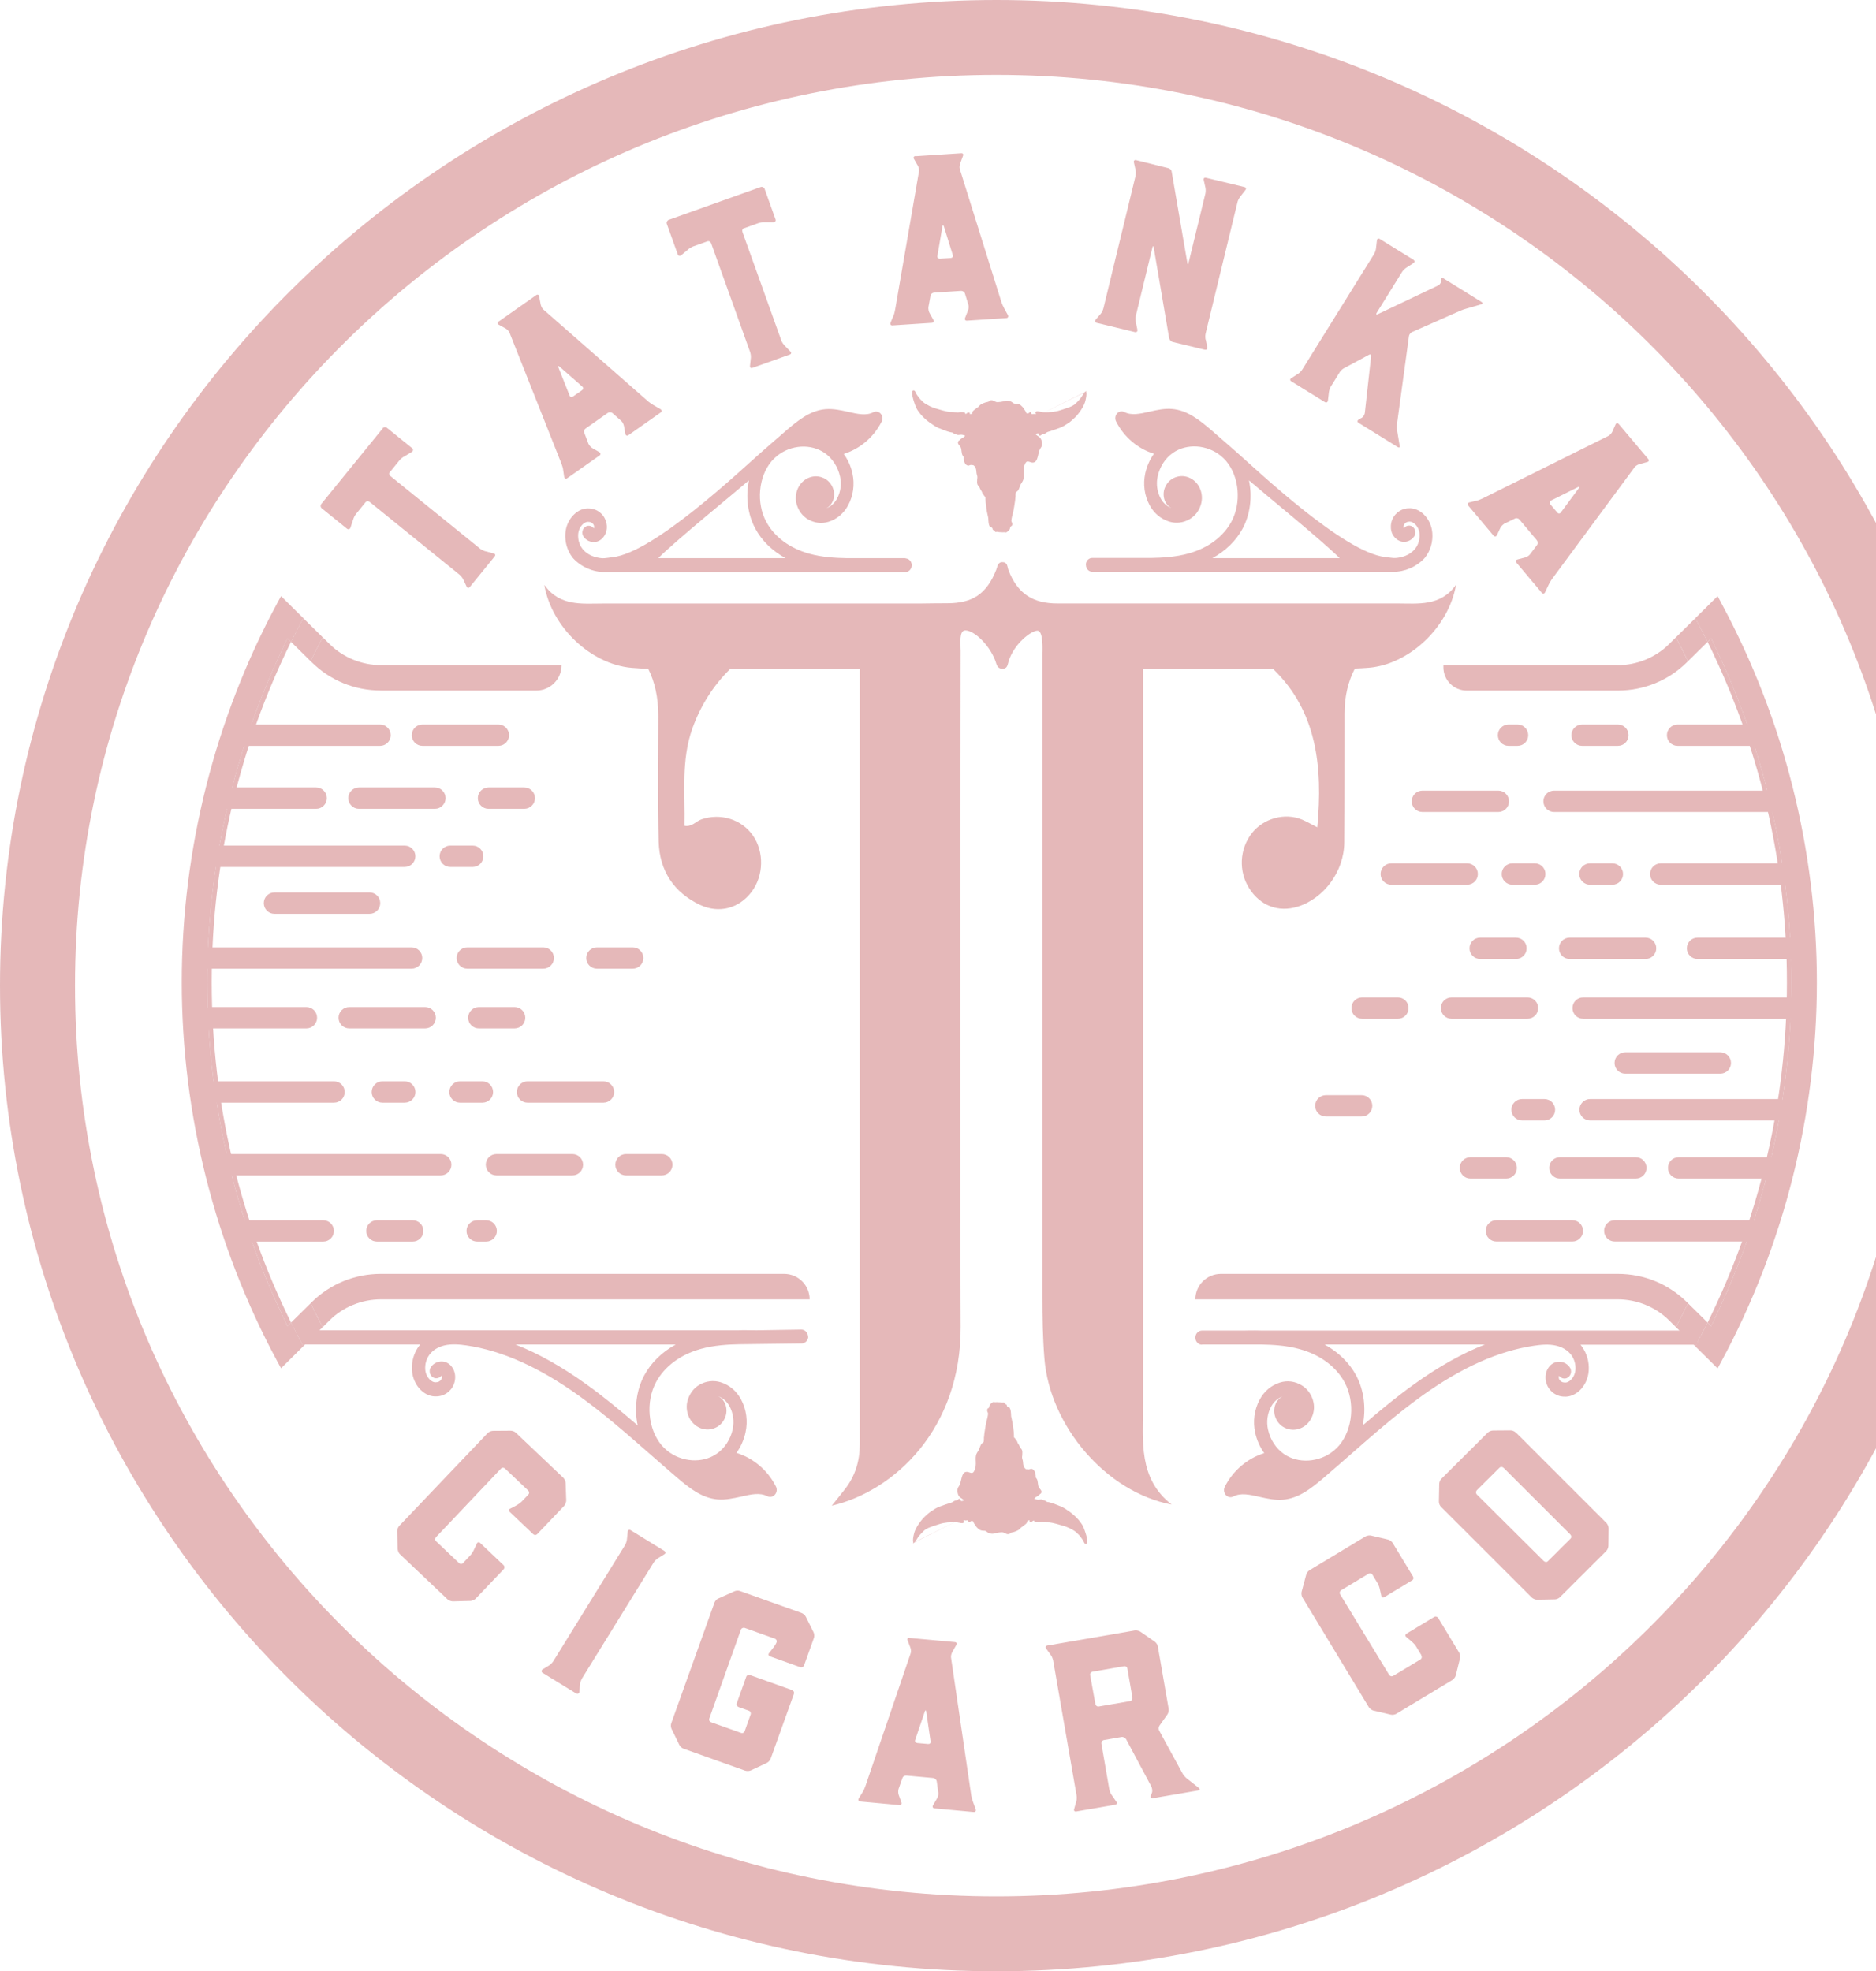 <svg width="530" height="557" viewBox="0 0 530 557" fill="none" xmlns="http://www.w3.org/2000/svg">
<g style="mix-blend-mode:hard-light" clip-path="url(#clip0_4_110)">
<g opacity="0.32">
<path d="M339.507 379.905H356.375C359.445 379.961 363.452 380.148 367.271 381.232C373.037 382.839 377.511 386.185 379.889 390.633C382.866 396.183 382.192 403.808 378.335 408.406C377.867 408.948 377.343 409.471 376.725 409.975C372.644 413.265 366.747 413.639 362.74 410.835C360.475 409.265 358.865 406.798 358.229 403.92C357.742 401.715 358.06 399.416 359.108 397.454C359.839 396.09 360.962 395.081 362.328 394.576C361.411 395.024 360.681 395.828 360.307 396.875C359.876 398.015 359.876 399.286 360.307 400.444C360.793 401.771 361.729 402.836 362.928 403.416C364.332 404.107 365.923 404.182 367.364 403.603C368.806 403.042 369.967 401.902 370.622 400.407C371.296 398.93 371.408 397.248 370.94 395.679C370.397 393.828 369.237 392.296 367.664 391.38C365.792 390.278 363.639 389.997 361.598 390.651C359.165 391.399 357.143 393.118 355.87 395.492C354.353 398.332 353.904 401.659 354.615 404.855C355.065 406.911 355.945 408.873 357.161 410.592C352.406 412.069 348.325 415.526 346.022 420.105C345.667 420.815 345.742 421.693 346.228 422.329C346.79 423.039 347.707 423.245 348.475 422.833C350.572 421.749 353.024 422.31 355.87 422.964C358.004 423.45 360.213 423.936 362.497 423.749C366.84 423.375 370.322 420.665 373.823 417.694C375.283 416.442 376.744 415.171 378.204 413.9L381.349 411.153C387.902 405.415 394.66 399.472 401.755 394.389C412.95 386.372 423.303 381.737 433.375 380.242C435.322 379.961 437.587 379.718 439.722 380.242C441.444 380.653 442.923 381.569 443.859 382.802C444.758 383.979 445.188 385.475 445.095 386.988C445.02 388.11 444.552 389.138 443.803 389.885C443.279 390.408 442.642 390.745 441.912 390.633C441.463 390.633 441.032 390.408 440.695 390.035C440.489 389.792 440.377 389.493 440.377 389.175C440.377 389.025 440.433 388.876 440.47 388.726C440.789 389.175 441.257 389.455 441.8 389.511C442.324 389.586 442.829 389.38 443.222 389.007C443.953 388.315 444.065 387.138 443.466 386.316C443.335 386.129 443.204 385.979 443.035 385.811C442.286 385.082 441.332 384.746 440.377 384.764C439.385 384.802 438.467 385.25 437.793 386.017C437.044 386.876 436.633 387.998 436.633 389.175C436.633 390.521 437.101 391.791 437.962 392.782C438.973 393.922 440.321 394.576 441.762 394.632C443.447 394.782 445.076 394.053 446.349 392.838C447.809 391.399 448.689 389.437 448.839 387.287C449.007 384.746 448.277 382.26 446.779 380.298C446.686 380.186 446.611 380.073 446.517 379.961H479.504L479.598 379.008C479.654 378.391 479.317 378.111 478.924 377.962C479.298 377.812 479.654 377.513 479.598 376.915L479.466 375.962H356.637C355.982 375.943 355.308 375.925 354.653 375.925C353.567 375.925 352.481 375.925 351.414 375.962H339.582C338.553 375.962 337.71 376.859 337.71 377.962C337.71 379.064 338.553 379.961 339.582 379.961L339.507 379.905ZM419.503 379.905C413.063 382.428 406.51 386.11 399.621 391.044C394.772 394.52 390.148 398.295 384.981 402.762C385.992 397.959 385.355 392.801 383.128 388.633C381.218 385.063 378.129 382.073 374.235 379.905H419.503Z" fill="#AC1F24"/>
<path d="M228.267 377.681C228.267 376.579 227.424 375.682 226.394 375.682L213.814 375.887C212.747 375.887 211.661 375.85 210.575 375.85C209.92 375.85 209.265 375.85 208.591 375.887H208.197H85.761L85.63 376.84C85.574 377.438 85.93 377.737 86.304 377.887C85.93 378.036 85.574 378.317 85.63 378.933L85.724 379.887H118.711C118.617 379.999 118.523 380.111 118.448 380.223C116.951 382.185 116.221 384.671 116.389 387.213C116.539 389.343 117.419 391.324 118.879 392.763C120.133 393.997 121.781 394.707 123.466 394.557C124.907 394.501 126.255 393.847 127.266 392.707C128.127 391.735 128.595 390.446 128.595 389.1C128.595 387.923 128.183 386.801 127.435 385.942C126.761 385.176 125.843 384.727 124.851 384.69C123.896 384.671 122.942 385.007 122.193 385.736C122.024 385.904 121.893 386.054 121.762 386.241C121.182 387.063 121.275 388.24 122.005 388.932C122.38 389.306 122.885 389.493 123.428 389.437C123.952 389.381 124.439 389.1 124.758 388.652C124.814 388.801 124.851 388.951 124.851 389.1C124.851 389.418 124.739 389.736 124.533 389.96C124.215 390.334 123.784 390.539 123.316 390.558C122.586 390.67 121.949 390.334 121.425 389.81C120.658 389.063 120.208 388.035 120.133 386.914C120.04 385.381 120.47 383.905 121.369 382.727C122.305 381.494 123.765 380.597 125.506 380.167C127.622 379.662 129.906 379.887 131.853 380.167C141.925 381.662 152.259 386.297 163.473 394.314C170.568 399.398 177.326 405.341 183.879 411.078L187.024 413.825C188.484 415.096 189.926 416.367 191.405 417.619C194.906 420.609 198.388 423.301 202.731 423.674C205.015 423.861 207.224 423.357 209.358 422.889C212.204 422.235 214.638 421.675 216.753 422.759C217.521 423.151 218.438 422.946 219 422.254C219.486 421.619 219.58 420.74 219.206 420.03C216.922 415.451 212.822 411.994 208.066 410.518C209.283 408.798 210.163 406.854 210.613 404.78C211.324 401.584 210.875 398.258 209.358 395.417C208.085 393.044 206.045 391.324 203.63 390.577C201.589 389.941 199.436 390.203 197.564 391.305C195.991 392.221 194.849 393.754 194.288 395.604C193.82 397.174 193.951 398.856 194.606 400.332C195.28 401.827 196.441 402.949 197.863 403.528C199.305 404.107 200.878 404.051 202.3 403.341C203.498 402.762 204.435 401.696 204.921 400.369C205.352 399.211 205.352 397.959 204.921 396.8C204.528 395.772 203.817 394.95 202.899 394.501C204.247 395.006 205.389 396.015 206.119 397.379C207.168 399.342 207.467 401.622 206.999 403.846C206.363 406.724 204.753 409.191 202.488 410.76C198.463 413.564 192.584 413.19 188.503 409.901C187.866 409.377 187.342 408.854 186.893 408.331C183.036 403.752 182.362 396.108 185.339 390.558C187.717 386.11 192.191 382.765 197.957 381.157C201.776 380.092 205.782 379.887 208.853 379.831L226.469 379.606C227.499 379.606 228.341 378.709 228.341 377.607L228.267 377.681ZM190.899 379.905C186.986 382.054 183.916 385.063 182.007 388.633C179.779 392.801 179.142 397.94 180.153 402.762C174.986 398.314 170.381 394.52 165.513 391.044C158.624 386.11 152.072 382.428 145.632 379.905H190.899Z" fill="#AC1F24"/>
<path d="M273.16 416.049C273.16 416.049 273.16 416.049 273.178 416.049H273.16ZM302.196 427.786L302.14 427.748H302.196V427.786ZM283.25 432.869H283.288C283.325 432.907 283.063 432.869 283.25 432.869ZM275.781 431.206V431.243C275.781 431.243 275.781 431.225 275.781 431.206ZM275.294 430.421C275.294 430.421 275.294 430.44 275.294 430.458C275.294 430.458 275.294 430.44 275.294 430.421ZM273.478 428.234L257.846 436.009H257.958C258.295 436.102 258.52 435.616 258.726 435.373C258.801 435.28 258.857 435.205 258.913 435.093C259.512 434.084 259.812 433.766 260.56 433C261.328 432.215 261.403 432.178 262.245 431.748C262.62 431.561 262.826 431.524 263.256 431.355C264.005 431.056 264.66 430.907 265.409 430.645C266.813 430.178 268.498 430.066 269.958 430.103C270.614 430.141 271.4 430.402 271.905 430.384C272.336 430.328 272.43 429.898 272.167 429.58L272.448 429.524C272.71 429.729 273.141 429.543 273.384 429.561C273.553 429.767 273.572 429.879 273.609 430.178C273.815 430.178 273.983 430.122 274.133 429.935L274.47 429.729L274.863 429.804C274.957 430.085 275.331 430.739 275.537 430.926L275.575 431.019C275.668 431.281 276.249 431.897 276.473 432.066C277.559 432.869 278.14 432.234 278.72 432.776C279.45 433.449 280.667 433.486 280.91 433.262C281.547 433.15 282.932 432.832 283.512 433.037C283.831 433.15 284.243 433.43 284.561 433.486C285.029 433.561 285.459 433.355 285.609 433.075C285.722 433.075 285.815 433.056 285.871 433.019C286.433 432.944 287.743 432.477 288.137 431.991C288.249 431.841 288.249 431.86 288.38 431.729C288.548 431.561 288.417 431.617 288.642 431.505C288.811 431.411 289.091 431.187 289.316 431C289.466 430.888 289.578 430.795 289.634 430.757C289.99 430.514 290.215 430.197 290.252 429.673L290.945 429.543C290.851 429.655 290.814 429.673 290.851 429.898C292.105 430.384 291.132 429.748 292.162 429.636C292.274 430.178 292.461 430.085 293.023 430.141C293.379 430.178 293.903 430.141 294.24 430.047H294.333C294.67 430.122 294.783 430.047 295.082 430.103C295.307 430.141 295.457 430.159 295.737 430.159C296.711 430.103 297.647 430.384 298.508 430.589C299.332 430.832 300.156 431.075 300.998 431.318C302.496 431.935 301.766 431.598 303.188 432.365C303.469 432.533 303.731 432.701 303.993 432.907C304.031 432.944 304.667 433.598 304.892 433.785C305.379 434.402 306.015 435.224 306.165 435.598C306.315 435.99 306.427 436.289 306.82 436.271C307.962 436.177 306.184 431.748 306.071 431.468C305.791 430.757 304.855 429.58 304.312 429.001C303.638 428.309 302.814 427.599 302.046 427.057C301.41 426.608 300.53 426.029 299.837 425.693C299.594 425.581 299.482 425.581 299.313 425.506C298.321 425.076 297.31 424.684 296.262 424.441C295.943 424.366 295.737 424.441 295.569 424.198C295.513 424.123 294.67 423.824 294.502 423.749C293.828 423.487 293.566 424.067 292.18 423.469C292.33 423.319 292.667 422.964 292.854 422.908C293.042 422.852 293.603 422.441 293.715 422.273C293.884 422.03 294.034 422.123 294.146 421.88C294.464 421.245 293.847 420.796 293.51 420.329C293.116 419.6 293.322 418.441 292.873 417.825C292.311 417.059 292.873 417.787 292.442 416.143C292.424 416.068 292.368 415.9 292.33 415.825C292.293 415.75 292.293 415.769 292.255 415.713C292.143 415.283 291.488 414.984 291.3 415.003C291.169 415.003 290.851 415.19 290.683 415.208C290.421 415.246 290.158 415.115 289.896 415.171C289.803 415.096 289.634 414.965 289.559 414.872C288.848 414.012 289.185 413.265 288.848 412.33C288.736 412.013 288.717 411.601 288.811 411.228V411.172C288.811 410.517 288.96 409.994 288.586 409.452C288.511 409.34 288.193 409.078 287.987 408.536C287.912 408.35 287.949 408.331 287.818 408.237V408.163C287.612 407.901 287.65 407.957 287.5 407.677C287.463 407.583 287.463 407.565 287.425 407.49L287.35 407.247C287.238 407.041 287.013 406.817 286.957 406.705C286.751 406.518 286.957 406.499 286.47 406.163C286.433 405.696 286.47 405.154 286.414 404.705C286.264 403.696 286.246 403.061 286.059 402.051L285.665 400.201C285.628 399.958 285.665 398.893 285.441 398.239C285.197 397.547 285.197 397.772 284.692 397.51C284.205 397.267 284.804 396.893 283.924 396.725L283.7 396.295C283.138 396.258 283.381 396.407 282.801 396.258C282.726 396.258 282.707 396.239 282.67 396.239C282.52 396.239 282.071 396.183 281.846 396.202C281.603 396.127 281.303 396.239 280.966 396.183C280.405 396.071 280.573 396.221 280.199 396.426C279.413 396.875 279.544 397.585 279.394 397.772C279.132 397.959 278.87 397.996 278.888 398.501C278.945 399.528 279.525 398.501 278.701 401.64C278.514 402.313 278.42 403.005 278.308 403.715C278.214 404.275 278.027 405.397 278.027 405.957C278.008 406.013 278.008 405.901 277.971 406.088V406.63C277.934 407.583 277.896 407.471 277.578 407.695C277.297 407.901 277.129 408.163 276.96 408.574C276.698 409.172 276.642 409.62 276.267 410.125C276.155 410.256 276.061 410.461 275.968 410.611C275.163 412.05 276.249 413.788 275.163 415.75C274.639 416.703 273.852 415.806 273.01 415.881C271.475 416.012 271.699 418.778 270.969 419.843C270.745 420.161 270.576 420.385 270.501 420.89C270.426 421.413 270.52 421.768 270.651 422.217C271.026 423.263 271.718 423.263 272.336 423.917C272.074 424.085 271.793 424.16 271.494 424.123C271.4 423.917 271.4 423.712 271.213 423.525C270.838 423.413 270.707 423.712 270.483 423.861C270.333 423.936 270.295 423.936 270.146 423.955C269.228 424.085 269.621 424.291 268.723 424.59C267.581 424.964 266.57 425.263 265.428 425.711C264.511 426.066 263.799 426.534 262.975 427.094C262.32 427.543 261.796 428.047 261.216 428.589C260.111 429.617 258.539 431.879 258.22 433.392C258.014 434.29 257.827 435.056 258.014 435.99" fill="#AC1F24"/>
<path d="M291.712 130.56C291.712 130.56 291.712 130.56 291.694 130.56H291.712ZM262.657 118.823L262.713 118.861H262.657V118.823ZM281.603 113.74H281.565C281.528 113.702 281.79 113.74 281.603 113.74ZM289.091 115.403V115.366C289.091 115.366 289.091 115.384 289.091 115.403ZM289.578 116.169C289.578 116.169 289.578 116.151 289.578 116.132C289.578 116.132 289.578 116.151 289.578 116.169ZM291.394 118.375L307.026 110.581H306.914C306.577 110.488 306.352 110.974 306.146 111.217C306.071 111.31 306.015 111.385 305.959 111.497C305.36 112.506 305.06 112.824 304.312 113.59C303.544 114.375 303.469 114.413 302.627 114.842C302.252 115.029 302.046 115.067 301.616 115.235C300.867 115.534 300.212 115.683 299.463 115.945C298.059 116.412 296.374 116.524 294.914 116.487C294.258 116.45 293.472 116.188 292.967 116.207C292.536 116.263 292.442 116.693 292.705 117.01L292.424 117.066C292.162 116.861 291.731 117.048 291.488 117.029C291.319 116.823 291.3 116.711 291.263 116.412C291.057 116.412 290.889 116.468 290.739 116.655L290.402 116.861L290.009 116.786C289.915 116.506 289.541 115.852 289.335 115.665L289.297 115.571C289.204 115.31 288.623 114.693 288.399 114.525C287.313 113.721 286.733 114.357 286.152 113.815C285.422 113.142 284.205 113.104 283.962 113.329C283.325 113.441 281.94 113.759 281.36 113.553C281.041 113.441 280.629 113.16 280.311 113.104C279.843 113.03 279.413 113.235 279.263 113.516C279.15 113.516 279.057 113.534 279.001 113.572C278.439 113.646 277.129 114.114 276.735 114.6C276.623 114.749 276.623 114.73 276.492 114.861C276.324 115.029 276.455 114.973 276.23 115.085C276.061 115.179 275.781 115.403 275.556 115.59C275.406 115.702 275.294 115.796 275.238 115.833C274.882 116.076 274.657 116.394 274.62 116.917L273.927 117.048C274.021 116.936 274.058 116.917 274.021 116.693C272.767 116.207 273.74 116.842 272.71 116.954C272.598 116.412 272.411 116.506 271.849 116.45C271.494 116.412 270.969 116.45 270.632 116.543H270.539C270.202 116.468 270.089 116.543 269.79 116.487C269.565 116.45 269.415 116.431 269.135 116.431C268.161 116.487 267.225 116.207 266.364 116.001C265.54 115.758 264.716 115.515 263.874 115.272C262.376 114.656 263.106 114.992 261.684 114.226C261.403 114.058 261.141 113.889 260.879 113.684C260.841 113.646 260.205 112.992 259.98 112.805C259.493 112.189 258.857 111.366 258.707 110.993C258.557 110.6 258.445 110.301 258.052 110.32C256.91 110.413 258.688 114.842 258.801 115.123C259.081 115.833 260.017 117.01 260.56 117.59C261.234 118.281 262.058 118.991 262.826 119.533C263.462 119.982 264.342 120.561 265.035 120.898C265.278 121.01 265.39 121.01 265.559 121.085C266.551 121.514 267.562 121.907 268.61 122.15C268.929 122.225 269.135 122.15 269.303 122.393C269.359 122.467 270.202 122.767 270.37 122.841C271.044 123.103 271.306 122.524 272.692 123.122C272.542 123.271 272.205 123.626 272.018 123.682C271.831 123.738 271.269 124.149 271.157 124.318C270.988 124.561 270.838 124.467 270.726 124.71C270.408 125.346 271.025 125.794 271.362 126.261C271.756 126.99 271.55 128.149 271.999 128.766C272.561 129.532 271.999 128.803 272.43 130.448C272.448 130.522 272.504 130.691 272.542 130.765C272.579 130.84 272.579 130.821 272.617 130.877C272.729 131.307 273.384 131.606 273.572 131.588C273.703 131.588 274.021 131.401 274.189 131.382C274.451 131.345 274.714 131.475 274.976 131.419C275.069 131.494 275.238 131.625 275.313 131.718C276.024 132.578 275.687 133.326 276.024 134.26C276.136 134.578 276.155 134.989 276.061 135.363V135.419C276.061 136.073 275.912 136.596 276.286 137.138C276.361 137.25 276.679 137.512 276.885 138.054C276.96 138.241 276.923 138.26 277.054 138.353V138.428C277.26 138.689 277.222 138.633 277.372 138.914C277.409 139.007 277.409 139.026 277.447 139.101L277.522 139.343C277.634 139.549 277.859 139.773 277.915 139.885C278.121 140.072 277.915 140.091 278.402 140.427C278.439 140.895 278.402 141.437 278.458 141.885C278.608 142.894 278.626 143.53 278.813 144.539L279.207 146.389C279.244 146.632 279.207 147.697 279.431 148.351C279.675 149.043 279.675 148.819 280.18 149.08C280.667 149.323 280.068 149.697 280.948 149.865L281.172 150.295C281.734 150.332 281.491 150.183 282.071 150.332C282.146 150.332 282.165 150.351 282.202 150.351C282.352 150.351 282.801 150.407 283.026 150.389C283.269 150.463 283.569 150.351 283.906 150.407C284.467 150.519 284.299 150.37 284.673 150.164C285.459 149.716 285.328 149.006 285.478 148.819C285.74 148.632 286.002 148.594 285.984 148.09C285.927 147.062 285.347 148.09 286.171 144.95C286.358 144.277 286.452 143.586 286.564 142.876C286.658 142.315 286.845 141.194 286.845 140.633C286.864 140.577 286.864 140.689 286.901 140.502V139.96C286.938 139.007 286.976 139.119 287.294 138.895C287.575 138.689 287.743 138.428 287.912 138.017C288.174 137.419 288.23 136.97 288.605 136.465C288.717 136.335 288.811 136.129 288.904 135.979C289.709 134.54 288.623 132.802 289.709 130.84C290.233 129.887 291.02 130.784 291.862 130.709C293.397 130.578 293.173 127.812 293.903 126.747C294.127 126.43 294.296 126.205 294.371 125.701C294.446 125.177 294.352 124.822 294.221 124.374C293.847 123.327 293.154 123.327 292.536 122.673C292.798 122.505 293.079 122.43 293.379 122.467C293.472 122.673 293.472 122.879 293.659 123.066C294.034 123.178 294.165 122.879 294.389 122.729C294.539 122.654 294.577 122.654 294.726 122.636C295.644 122.505 295.251 122.299 296.149 122C297.291 121.627 298.302 121.327 299.444 120.879C300.361 120.524 301.073 120.057 301.897 119.496C302.552 119.047 303.076 118.543 303.656 118.001C304.761 116.973 306.334 114.712 306.652 113.198C306.858 112.301 307.045 111.535 306.858 110.6" fill="#AC1F24"/>
<path d="M306.801 159.639C306.801 160.705 307.606 161.564 308.599 161.564H320.487C321.516 161.583 322.565 161.602 323.594 161.602C324.231 161.602 324.867 161.602 325.504 161.583H325.878H393.518C396.887 161.583 400.108 160.2 402.429 157.752C402.523 157.621 402.597 157.528 402.691 157.415C404.133 155.528 404.825 153.136 404.657 150.687C404.526 148.632 403.664 146.744 402.26 145.361C401.044 144.184 399.471 143.492 397.861 143.623C396.476 143.679 395.184 144.296 394.21 145.399C393.387 146.333 392.937 147.566 392.937 148.856C392.937 150.146 393.33 151.061 394.061 151.884C394.716 152.612 395.596 153.042 396.532 153.098C397.449 153.117 398.366 152.799 399.097 152.089C399.246 151.94 399.377 151.771 399.508 151.603C400.07 150.818 399.976 149.678 399.265 149.006C398.891 148.65 398.423 148.464 397.898 148.52C397.393 148.576 396.925 148.837 396.625 149.267C396.588 149.118 396.532 148.987 396.532 148.837C396.532 148.52 396.644 148.239 396.831 147.996C397.131 147.641 397.561 147.436 397.992 147.417C398.685 147.324 399.302 147.641 399.808 148.146C400.538 148.856 400.987 149.847 401.044 150.93C401.137 152.407 400.725 153.827 399.864 154.967C398.965 156.145 397.543 157.023 395.895 157.415C393.855 157.901 393.256 157.602 391.346 157.397C379.645 156.107 355.551 133.213 349.261 127.682L346.247 125.047C344.843 123.813 343.457 122.598 342.035 121.384C338.665 118.505 335.314 115.908 331.139 115.553C328.949 115.366 326.814 115.852 324.755 116.319C322.022 116.936 319.682 117.478 317.66 116.431C316.93 116.057 316.031 116.244 315.507 116.917C315.039 117.534 314.964 118.375 315.301 119.066C317.51 123.458 321.441 126.803 326.009 128.205C324.83 129.85 324.006 131.737 323.557 133.718C322.883 136.802 323.313 139.998 324.774 142.726C325.991 145.006 327.956 146.651 330.296 147.38C332.262 147.996 334.34 147.735 336.137 146.669C337.635 145.791 338.758 144.315 339.283 142.539C339.732 141.025 339.62 139.399 338.983 137.979C338.347 136.54 337.223 135.456 335.838 134.914C334.453 134.354 332.936 134.41 331.57 135.082C330.409 135.643 329.529 136.671 329.042 137.942C328.63 139.044 328.63 140.278 329.042 141.38C329.417 142.371 330.109 143.156 330.989 143.586C329.697 143.1 328.593 142.128 327.9 140.82C326.889 138.932 326.59 136.727 327.058 134.596C327.676 131.831 329.211 129.457 331.401 127.943C335.276 125.252 340.93 125.607 344.862 128.766C345.479 129.27 345.966 129.756 346.415 130.279C350.122 134.69 350.759 142.035 347.913 147.361C345.629 151.641 341.323 154.855 335.782 156.388C332.112 157.415 328.256 157.602 325.298 157.658H308.561C307.569 157.658 306.764 158.518 306.764 159.583L306.801 159.639ZM342.521 157.714C346.284 155.64 349.242 152.762 351.077 149.323C353.211 145.324 353.829 140.371 352.855 135.736C357.816 140.016 373.392 152.65 378.485 157.714H342.521Z" fill="#AC1F24"/>
<path d="M255.824 157.714H239.087C236.148 157.658 232.291 157.472 228.603 156.444C223.062 154.892 218.756 151.697 216.472 147.417C213.608 142.091 214.263 134.746 217.97 130.335C218.419 129.812 218.925 129.326 219.524 128.822C223.455 125.645 229.109 125.308 232.984 127.999C235.175 129.513 236.71 131.887 237.327 134.653C237.795 136.783 237.496 138.988 236.485 140.876C235.792 142.184 234.688 143.156 233.396 143.642C234.276 143.212 234.969 142.427 235.343 141.437C235.755 140.334 235.755 139.119 235.343 137.998C234.875 136.727 233.976 135.699 232.816 135.138C231.449 134.466 229.933 134.41 228.547 134.97C227.162 135.512 226.057 136.596 225.402 138.035C224.766 139.456 224.653 141.081 225.103 142.595C225.627 144.371 226.75 145.847 228.248 146.726C230.045 147.791 232.123 148.052 234.089 147.436C236.429 146.726 238.376 145.062 239.611 142.782C241.072 140.054 241.502 136.858 240.828 133.774C240.398 131.793 239.555 129.906 238.376 128.261C242.944 126.841 246.875 123.514 249.084 119.122C249.44 118.431 249.365 117.59 248.878 116.973C248.335 116.3 247.456 116.095 246.725 116.487C244.704 117.534 242.345 116.992 239.63 116.375C237.571 115.908 235.437 115.441 233.246 115.609C229.071 115.964 225.72 118.562 222.351 121.44C220.946 122.654 219.542 123.869 218.138 125.103L215.124 127.738C208.834 133.251 184.74 156.163 173.039 157.453C171.13 157.658 170.531 157.976 168.49 157.472C166.824 157.079 165.42 156.201 164.521 155.023C163.66 153.883 163.248 152.463 163.342 150.987C163.417 149.903 163.866 148.931 164.577 148.202C165.083 147.697 165.7 147.38 166.393 147.473C166.842 147.473 167.254 147.697 167.554 148.052C167.76 148.277 167.853 148.576 167.853 148.893C167.853 149.043 167.797 149.192 167.76 149.323C167.46 148.893 166.992 148.613 166.487 148.576C165.981 148.501 165.495 148.707 165.12 149.062C164.427 149.716 164.315 150.856 164.877 151.659C164.989 151.828 165.139 151.996 165.289 152.145C166.019 152.855 166.917 153.173 167.853 153.154C168.808 153.117 169.688 152.687 170.325 151.94C171.055 151.117 171.448 150.033 171.448 148.912C171.448 147.791 170.999 146.389 170.175 145.455C169.201 144.352 167.91 143.735 166.524 143.679C164.914 143.53 163.323 144.221 162.125 145.417C160.721 146.8 159.859 148.688 159.728 150.744C159.56 153.192 160.271 155.584 161.694 157.472C161.769 157.584 161.863 157.677 161.956 157.789C164.278 160.256 167.498 161.639 170.868 161.639H238.507H238.881C239.518 161.639 240.154 161.658 240.791 161.658C241.839 161.658 242.869 161.658 243.899 161.639H255.786C256.779 161.639 257.584 160.761 257.584 159.714C257.584 158.649 256.779 157.789 255.786 157.789L255.824 157.714ZM185.957 157.714C191.03 152.65 206.606 140.016 211.586 135.736C210.612 140.371 211.23 145.324 213.364 149.323C215.199 152.762 218.157 155.64 221.92 157.714H185.957Z" fill="#AC1F24"/>
<path d="M281.491 557C126.274 557 0 432.066 0 278.5C0 124.934 126.274 0 281.491 0C436.707 0 562.981 124.934 562.981 278.5C562.981 432.066 436.707 557 281.491 557ZM281.491 21.156C137.956 21.156 21.192 136.596 21.192 278.5C21.192 420.404 137.956 535.844 281.491 535.844C425.025 535.844 541.789 420.404 541.789 278.5C541.789 136.596 425.025 21.156 281.491 21.156Z" fill="#AC1F24"/>
<path d="M394.641 170.516C365.511 170.516 332.075 170.516 302.589 170.516C301.26 170.516 299.95 170.498 298.733 170.516C291.862 170.535 287.425 167.75 284.898 161.06C284.523 160.051 284.711 158.817 283.101 158.836C281.921 158.836 281.79 160.125 281.453 161.004C278.739 167.862 274.732 170.46 267.618 170.46C265.053 170.46 262.489 170.498 259.924 170.535C231.093 170.535 198.781 170.535 170.531 170.535C164.465 170.535 158.193 171.432 153.775 165.265C155.853 177.282 166.955 187.673 178.375 188.7C179.947 188.831 181.539 188.925 183.13 188.981C185.002 192.662 185.975 197.092 185.975 202.25C185.975 214.098 185.751 225.966 186.088 237.815C186.312 246.112 190.45 252.205 197.732 255.662C203.143 258.223 208.796 256.69 212.335 251.999C215.761 247.458 215.929 240.73 212.728 236.114C209.508 231.46 203.536 229.666 198.163 231.516C196.609 232.058 195.467 233.722 193.389 233.329C193.576 224.078 192.416 214.79 195.598 205.857C197.957 199.26 201.626 193.616 206.213 189.093C220.797 189.093 229.858 189.093 242.906 189.093C242.906 262.091 242.906 335.108 242.906 408.107C242.906 412.797 241.615 417.04 238.769 420.703C237.702 422.086 236.597 423.431 234.987 425.45C252.585 421.338 271.531 403.827 271.4 374.878C271.138 311.224 271.344 247.57 271.4 183.935C271.4 181.954 270.894 178.141 272.692 178.123C275.069 178.085 279.394 181.954 281.21 186.738C281.584 187.747 281.697 188.943 283.157 188.962C284.617 188.981 284.636 187.916 284.935 186.906C286.452 181.879 291.375 178.179 293.098 178.197C294.82 178.216 294.502 183.897 294.502 184.664C294.502 245.234 294.502 305.786 294.502 366.356C294.502 372.187 294.595 378.055 295.063 383.867C296.617 403.042 312.568 421.637 331.008 425.132C321.535 417.713 322.92 407.172 322.92 397.005C322.92 346.022 322.92 295.04 322.92 244.057C322.92 225.742 322.92 207.408 322.92 189.093C335.838 189.093 344.955 189.093 359.745 189.093C371.97 200.923 373.767 216.565 372.157 233.759C370.603 232.974 369.274 232.189 367.87 231.591C362.946 229.535 356.862 231.236 353.586 235.534C350.178 240.001 349.898 246.206 352.893 250.953C356.019 255.924 361.13 257.868 366.597 256.186C374.01 253.906 379.72 246.224 379.776 238.095C379.87 225.91 379.833 213.743 379.851 201.558C379.851 196.774 380.881 192.513 382.772 188.906C384.101 188.85 385.449 188.794 386.759 188.682C398.179 187.673 409.262 177.263 411.359 165.246C406.941 171.413 400.65 170.516 394.604 170.516H394.641Z" fill="#AC1F24"/>
<path d="M82.223 181.356L81.194 180.347L79.078 184.888C65.636 213.687 58.522 245.72 58.522 277.528C58.522 309.336 65.636 341.369 79.078 370.168L81.194 374.71L82.223 373.701C67.883 344.64 59.814 312.028 59.814 277.528C59.814 243.029 67.883 210.398 82.223 181.356Z" fill="#AC1F24"/>
<path d="M482.424 373.719L483.454 374.728L485.569 370.187C499.011 341.388 506.125 309.355 506.125 277.547C506.125 245.739 499.011 213.706 485.569 184.907L483.454 180.365L482.424 181.374C496.765 210.417 504.833 243.047 504.833 277.547C504.833 312.046 496.765 344.677 482.424 373.719Z" fill="#AC1F24"/>
<path d="M457.039 359.946H344.918C340.93 359.946 337.71 363.16 337.71 367.141H457.039C462.43 367.141 467.71 369.29 471.51 373.046L473.476 374.99C474.636 372.766 475.797 370.523 476.883 368.243L476.565 367.926C471.342 362.768 464.415 359.946 457.039 359.946Z" fill="#AC1F24"/>
<path d="M486.337 170.442L485.251 168.442L478.942 174.684C480.122 176.889 481.301 179.113 482.406 181.374L483.435 180.365L485.551 184.907C498.992 213.706 506.106 245.739 506.106 277.547C506.106 309.355 498.992 341.388 485.551 370.187L483.435 374.728L482.406 373.719C481.301 375.981 480.122 378.186 478.942 380.41L485.251 386.652L486.337 384.652C503.972 351.928 513.295 314.887 513.295 277.566C513.295 240.244 503.972 203.203 486.337 170.479V170.442Z" fill="#AC1F24"/>
<path d="M457.038 187.934H407.783V188.458C407.783 188.458 407.783 188.495 407.783 188.532C407.783 192.177 410.722 195.129 414.373 195.129H457.038C464.415 195.129 471.36 192.289 476.565 187.149L476.883 186.832C475.797 184.552 474.636 182.328 473.476 180.085L471.51 182.029C467.709 185.785 462.43 187.953 457.038 187.953V187.934Z" fill="#AC1F24"/>
<path d="M107.609 195.129H151.491C155.441 195.129 158.624 191.952 158.643 188.009V187.934H107.609C102.217 187.934 96.938 185.785 93.138 182.01L91.172 180.066C90.011 182.29 88.85 184.533 87.764 186.813L88.083 187.131C93.306 192.289 100.233 195.111 107.609 195.111V195.129Z" fill="#AC1F24"/>
<path d="M81.212 374.728L79.097 370.187C65.655 341.388 58.541 309.355 58.541 277.547C58.541 245.739 65.655 213.706 79.097 184.907L81.212 180.365L82.242 181.374C83.346 179.113 84.526 176.908 85.705 174.684L79.396 168.442L78.311 170.442C60.675 203.166 51.352 240.207 51.352 277.528C51.352 314.85 60.675 351.891 78.311 384.615L79.396 386.614L85.705 380.372C84.526 378.167 83.346 375.943 82.242 373.682L81.212 374.691V374.728Z" fill="#AC1F24"/>
<path d="M107.609 367.141H228.734C228.734 363.16 225.514 359.946 221.527 359.946H107.609C100.233 359.946 93.287 362.786 88.083 367.926L87.764 368.243C88.85 370.523 90.011 372.747 91.172 374.99L93.138 373.046C96.938 369.29 102.217 367.141 107.609 367.141Z" fill="#AC1F24"/>
<path d="M476.883 186.832L479.859 183.897L482.424 181.374C481.32 179.113 480.14 176.908 478.961 174.684L473.476 180.085C474.636 182.309 475.797 184.552 476.883 186.832Z" fill="#AC1F24"/>
<path d="M479.859 371.178L476.883 368.243C475.797 370.523 474.636 372.747 473.476 374.99L478.961 380.391C480.14 378.186 481.32 375.962 482.424 373.701L479.859 371.178Z" fill="#AC1F24"/>
<path d="M84.788 183.897L87.765 186.832C88.85 184.552 90.011 182.328 91.172 180.085L85.687 174.684C84.507 176.889 83.328 179.113 82.223 181.374L84.788 183.897Z" fill="#AC1F24"/>
<path d="M87.765 368.243L84.788 371.178L82.223 373.701C83.328 375.962 84.507 378.167 85.687 380.391L91.172 374.99C90.011 372.766 88.85 370.523 87.765 368.243Z" fill="#AC1F24"/>
<path d="M107.366 204.717H69.137C67.472 204.717 66.123 206.064 66.123 207.726V207.744C66.123 209.406 67.472 210.753 69.137 210.753H107.366C109.03 210.753 110.38 209.406 110.38 207.744V207.726C110.38 206.064 109.03 204.717 107.366 204.717Z" fill="#AC1F24"/>
<path d="M114.33 238.936H60.975C59.31 238.936 57.961 240.283 57.961 241.945V241.963C57.961 243.625 59.31 244.972 60.975 244.972H114.33C115.994 244.972 117.344 243.625 117.344 241.963V241.945C117.344 240.283 115.994 238.936 114.33 238.936Z" fill="#AC1F24"/>
<path d="M140.801 204.717H119.347C117.682 204.717 116.333 206.064 116.333 207.726V207.744C116.333 209.406 117.682 210.753 119.347 210.753H140.801C142.466 210.753 143.816 209.406 143.816 207.744V207.726C143.816 206.064 142.466 204.717 140.801 204.717Z" fill="#AC1F24"/>
<path d="M94.373 305.543H60.076C58.411 305.543 57.062 306.89 57.062 308.551V308.57C57.062 310.232 58.411 311.579 60.076 311.579H94.373C96.038 311.579 97.387 310.232 97.387 308.57V308.551C97.387 306.89 96.038 305.543 94.373 305.543Z" fill="#AC1F24"/>
<path d="M170.493 305.543H149.039C147.374 305.543 146.025 306.89 146.025 308.551V308.57C146.025 310.232 147.374 311.579 149.039 311.579H170.493C172.158 311.579 173.507 310.232 173.507 308.57V308.551C173.507 306.89 172.158 305.543 170.493 305.543Z" fill="#AC1F24"/>
<path d="M89.319 222.508H62.454C60.789 222.508 59.44 223.856 59.44 225.517V225.536C59.44 227.198 60.789 228.545 62.454 228.545H89.319C90.983 228.545 92.333 227.198 92.333 225.536V225.517C92.333 223.856 90.983 222.508 89.319 222.508Z" fill="#AC1F24"/>
<path d="M104.408 252.167H77.543C75.878 252.167 74.529 253.515 74.529 255.176V255.195C74.529 256.857 75.878 258.204 77.543 258.204H104.408C106.072 258.204 107.422 256.857 107.422 255.195V255.176C107.422 253.515 106.072 252.167 104.408 252.167Z" fill="#AC1F24"/>
<path d="M122.867 222.508H101.412C99.748 222.508 98.398 223.856 98.398 225.517V225.536C98.398 227.198 99.748 228.545 101.412 228.545H122.867C124.531 228.545 125.881 227.198 125.881 225.536V225.517C125.881 223.856 124.531 222.508 122.867 222.508Z" fill="#AC1F24"/>
<path d="M133.538 238.936H127.21C125.545 238.936 124.196 240.283 124.196 241.945V241.963C124.196 243.625 125.545 244.972 127.21 244.972H133.538C135.202 244.972 136.552 243.625 136.552 241.963V241.945C136.552 240.283 135.202 238.936 133.538 238.936Z" fill="#AC1F24"/>
<path d="M136.29 305.543H129.962C128.297 305.543 126.948 306.89 126.948 308.551V308.57C126.948 310.232 128.297 311.579 129.962 311.579H136.29C137.954 311.579 139.304 310.232 139.304 308.57V308.551C139.304 306.89 137.954 305.543 136.29 305.543Z" fill="#AC1F24"/>
<path d="M114.349 305.543H108.021C106.356 305.543 105.007 306.89 105.007 308.551V308.57C105.007 310.232 106.356 311.579 108.021 311.579H114.349C116.013 311.579 117.363 310.232 117.363 308.57V308.551C117.363 306.89 116.013 305.543 114.349 305.543Z" fill="#AC1F24"/>
<path d="M148.121 222.508H138.012C136.347 222.508 134.998 223.856 134.998 225.517V225.536C134.998 227.198 136.347 228.545 138.012 228.545H148.121C149.786 228.545 151.136 227.198 151.136 225.536V225.517C151.136 223.856 149.786 222.508 148.121 222.508Z" fill="#AC1F24"/>
<path d="M86.566 284.555H59.702C58.037 284.555 56.688 285.902 56.688 287.564V287.583C56.688 289.245 58.037 290.592 59.702 290.592H86.566C88.231 290.592 89.581 289.245 89.581 287.583V287.564C89.581 285.902 88.231 284.555 86.566 284.555Z" fill="#AC1F24"/>
<path d="M120.115 284.555H98.66C96.996 284.555 95.646 285.902 95.646 287.564V287.583C95.646 289.245 96.996 290.592 98.66 290.592H120.115C121.779 290.592 123.129 289.245 123.129 287.583V287.564C123.129 285.902 121.779 284.555 120.115 284.555Z" fill="#AC1F24"/>
<path d="M145.388 284.555H135.279C133.614 284.555 132.265 285.902 132.265 287.564V287.583C132.265 289.245 133.614 290.592 135.279 290.592H145.388C147.053 290.592 148.402 289.245 148.402 287.583V287.564C148.402 285.902 147.053 284.555 145.388 284.555Z" fill="#AC1F24"/>
<path d="M91.322 344.789H69.867C68.203 344.789 66.853 346.136 66.853 347.798V347.817C66.853 349.478 68.203 350.826 69.867 350.826H91.322C92.986 350.826 94.336 349.478 94.336 347.817V347.798C94.336 346.136 92.986 344.789 91.322 344.789Z" fill="#AC1F24"/>
<path d="M116.595 344.789H106.486C104.821 344.789 103.472 346.136 103.472 347.798V347.817C103.472 349.478 104.821 350.826 106.486 350.826H116.595C118.26 350.826 119.609 349.478 119.609 347.817V347.798C119.609 346.136 118.26 344.789 116.595 344.789Z" fill="#AC1F24"/>
<path d="M137.357 344.789H134.811C133.146 344.789 131.797 346.136 131.797 347.798V347.817C131.797 349.478 133.146 350.826 134.811 350.826H137.357C139.021 350.826 140.371 349.478 140.371 347.817V347.798C140.371 346.136 139.021 344.789 137.357 344.789Z" fill="#AC1F24"/>
<path d="M116.277 267.679H55.134C53.469 267.679 52.12 269.026 52.12 270.688V270.707C52.12 272.369 53.469 273.716 55.134 273.716H116.277C117.942 273.716 119.291 272.369 119.291 270.707V270.688C119.291 269.026 117.942 267.679 116.277 267.679Z" fill="#AC1F24"/>
<path d="M153.476 267.679H132.021C130.357 267.679 129.007 269.026 129.007 270.688V270.707C129.007 272.369 130.357 273.716 132.021 273.716H153.476C155.14 273.716 156.49 272.369 156.49 270.707V270.688C156.49 269.026 155.14 267.679 153.476 267.679Z" fill="#AC1F24"/>
<path d="M178.749 267.679H168.64C166.975 267.679 165.626 269.026 165.626 270.688V270.707C165.626 272.369 166.975 273.716 168.64 273.716H178.749C180.414 273.716 181.763 272.369 181.763 270.707V270.688C181.763 269.026 180.414 267.679 178.749 267.679Z" fill="#AC1F24"/>
<path d="M124.514 326.082H63.371C61.706 326.082 60.357 327.429 60.357 329.09V329.109C60.357 330.771 61.706 332.118 63.371 332.118H124.514C126.179 332.118 127.528 330.771 127.528 329.109V329.09C127.528 327.429 126.179 326.082 124.514 326.082Z" fill="#AC1F24"/>
<path d="M161.713 326.082H140.259C138.594 326.082 137.245 327.429 137.245 329.09V329.109C137.245 330.771 138.594 332.118 140.259 332.118H161.713C163.378 332.118 164.727 330.771 164.727 329.109V329.09C164.727 327.429 163.378 326.082 161.713 326.082Z" fill="#AC1F24"/>
<path d="M186.968 326.082H176.858C175.194 326.082 173.844 327.429 173.844 329.09V329.109C173.844 330.771 175.194 332.118 176.858 332.118H186.968C188.632 332.118 189.982 330.771 189.982 329.109V329.09C189.982 327.429 188.632 326.082 186.968 326.082Z" fill="#AC1F24"/>
<path d="M456.196 350.807H494.425C496.089 350.807 497.439 349.46 497.439 347.798V347.779C497.439 346.117 496.089 344.77 494.425 344.77H456.196C454.531 344.77 453.182 346.117 453.182 347.779V347.798C453.182 349.46 454.531 350.807 456.196 350.807Z" fill="#AC1F24"/>
<path d="M449.232 316.588H502.587C504.252 316.588 505.601 315.241 505.601 313.579V313.56C505.601 311.898 504.252 310.551 502.587 310.551H449.232C447.567 310.551 446.218 311.898 446.218 313.56V313.579C446.218 315.241 447.567 316.588 449.232 316.588Z" fill="#AC1F24"/>
<path d="M422.76 350.807H444.215C445.879 350.807 447.229 349.46 447.229 347.798V347.779C447.229 346.117 445.879 344.77 444.215 344.77H422.76C421.096 344.77 419.746 346.117 419.746 347.779V347.798C419.746 349.46 421.096 350.807 422.76 350.807Z" fill="#AC1F24"/>
<path d="M469.189 249.981H503.486C505.15 249.981 506.5 248.634 506.5 246.972V246.953C506.5 245.292 505.15 243.944 503.486 243.944H469.189C467.524 243.944 466.174 245.292 466.174 246.953V246.972C466.174 248.634 467.524 249.981 469.189 249.981Z" fill="#AC1F24"/>
<path d="M393.05 249.981H414.504C416.169 249.981 417.518 248.634 417.518 246.972V246.953C417.518 245.292 416.169 243.944 414.504 243.944H393.05C391.385 243.944 390.036 245.292 390.036 246.953V246.972C390.036 248.634 391.385 249.981 393.05 249.981Z" fill="#AC1F24"/>
<path d="M474.243 333.015H501.108C502.773 333.015 504.122 331.668 504.122 330.006V329.988C504.122 328.326 502.773 326.979 501.108 326.979H474.243C472.579 326.979 471.229 328.326 471.229 329.988V330.006C471.229 331.668 472.579 333.015 474.243 333.015Z" fill="#AC1F24"/>
<path d="M459.154 303.375H486.019C487.683 303.375 489.033 302.028 489.033 300.366V300.347C489.033 298.685 487.683 297.338 486.019 297.338H459.154C457.489 297.338 456.14 298.685 456.14 300.347V300.366C456.14 302.028 457.489 303.375 459.154 303.375Z" fill="#AC1F24"/>
<path d="M440.695 333.015H462.149C463.814 333.015 465.163 331.668 465.163 330.006V329.988C465.163 328.326 463.814 326.979 462.149 326.979H440.695C439.03 326.979 437.681 328.326 437.681 329.988V330.006C437.681 331.668 439.03 333.015 440.695 333.015Z" fill="#AC1F24"/>
<path d="M430.005 316.588H436.333C437.998 316.588 439.347 315.241 439.347 313.579V313.56C439.347 311.898 437.998 310.551 436.333 310.551H430.005C428.341 310.551 426.991 311.898 426.991 313.56V313.579C426.991 315.241 428.341 316.588 430.005 316.588Z" fill="#AC1F24"/>
<path d="M427.272 249.981H433.6C435.264 249.981 436.614 248.634 436.614 246.972V246.953C436.614 245.292 435.264 243.944 433.6 243.944H427.272C425.607 243.944 424.258 245.292 424.258 246.953V246.972C424.258 248.634 425.607 249.981 427.272 249.981Z" fill="#AC1F24"/>
<path d="M449.194 249.981H455.522C457.187 249.981 458.536 248.634 458.536 246.972V246.953C458.536 245.292 457.187 243.944 455.522 243.944H449.194C447.53 243.944 446.18 245.292 446.18 246.953V246.972C446.18 248.634 447.53 249.981 449.194 249.981Z" fill="#AC1F24"/>
<path d="M415.421 333.015H425.531C427.195 333.015 428.545 331.668 428.545 330.006V329.988C428.545 328.326 427.195 326.979 425.531 326.979H415.421C413.757 326.979 412.407 328.326 412.407 329.988V330.006C412.407 331.668 413.757 333.015 415.421 333.015Z" fill="#AC1F24"/>
<path d="M479.579 270.968H506.444C508.108 270.968 509.458 269.621 509.458 267.959V267.941C509.458 266.279 508.108 264.932 506.444 264.932H479.579C477.914 264.932 476.565 266.279 476.565 267.941V267.959C476.565 269.621 477.914 270.968 479.579 270.968Z" fill="#AC1F24"/>
<path d="M443.447 270.968H464.901C466.566 270.968 467.916 269.621 467.916 267.959V267.941C467.916 266.279 466.566 264.932 464.901 264.932H443.447C441.782 264.932 440.433 266.279 440.433 267.941V267.959C440.433 269.621 441.782 270.968 443.447 270.968Z" fill="#AC1F24"/>
<path d="M418.173 270.968H428.283C429.948 270.968 431.297 269.621 431.297 267.959V267.941C431.297 266.279 429.948 264.932 428.283 264.932H418.173C416.509 264.932 415.159 266.279 415.159 267.941V267.959C415.159 269.621 416.509 270.968 418.173 270.968Z" fill="#AC1F24"/>
<path d="M473.944 210.753H495.398C497.063 210.753 498.412 209.406 498.412 207.744V207.726C498.412 206.064 497.063 204.717 495.398 204.717H473.944C472.279 204.717 470.93 206.064 470.93 207.726V207.744C470.93 209.406 472.279 210.753 473.944 210.753Z" fill="#AC1F24"/>
<path d="M446.967 210.753H457.076C458.741 210.753 460.09 209.406 460.09 207.744V207.726C460.09 206.064 458.741 204.717 457.076 204.717H446.967C445.302 204.717 443.952 206.064 443.952 207.726V207.744C443.952 209.406 445.302 210.753 446.967 210.753Z" fill="#AC1F24"/>
<path d="M426.186 210.753H428.732C430.397 210.753 431.746 209.406 431.746 207.744V207.726C431.746 206.064 430.397 204.717 428.732 204.717H426.186C424.521 204.717 423.172 206.064 423.172 207.726V207.744C423.172 209.406 424.521 210.753 426.186 210.753Z" fill="#AC1F24"/>
<path d="M447.266 287.863H508.409C510.074 287.863 511.423 286.516 511.423 284.854V284.835C511.423 283.174 510.074 281.827 508.409 281.827H447.266C445.601 281.827 444.252 283.174 444.252 284.835V284.854C444.252 286.516 445.601 287.863 447.266 287.863Z" fill="#AC1F24"/>
<path d="M410.086 287.863H431.54C433.205 287.863 434.554 286.516 434.554 284.854V284.835C434.554 283.174 433.205 281.827 431.54 281.827H410.086C408.421 281.827 407.072 283.174 407.072 284.835V284.854C407.072 286.516 408.421 287.863 410.086 287.863Z" fill="#AC1F24"/>
<path d="M384.812 287.863H394.922C396.586 287.863 397.936 286.516 397.936 284.854V284.835C397.936 283.174 396.586 281.827 394.922 281.827H384.812C383.148 281.827 381.798 283.174 381.798 284.835V284.854C381.798 286.516 383.148 287.863 384.812 287.863Z" fill="#AC1F24"/>
<path d="M439.048 229.442H500.191C501.855 229.442 503.205 228.095 503.205 226.433V226.414C503.205 224.753 501.855 223.406 500.191 223.406H439.048C437.383 223.406 436.033 224.753 436.033 226.414V226.433C436.033 228.095 437.383 229.442 439.048 229.442Z" fill="#AC1F24"/>
<path d="M401.849 229.442H423.303C424.968 229.442 426.317 228.095 426.317 226.433V226.414C426.317 224.753 424.968 223.406 423.303 223.406H401.849C400.184 223.406 398.835 224.753 398.835 226.414V226.433C398.835 228.095 400.184 229.442 401.849 229.442Z" fill="#AC1F24"/>
<path d="M374.572 315.485H384.681C386.346 315.485 387.696 314.138 387.696 312.476V312.458C387.696 310.796 386.346 309.449 384.681 309.449H374.572C372.907 309.449 371.558 310.796 371.558 312.458V312.476C371.558 314.138 372.907 315.485 374.572 315.485Z" fill="#AC1F24"/>
<path d="M108.077 121.028C108.376 120.655 108.957 120.599 109.331 120.898L116.427 126.635C116.801 126.934 116.745 127.42 116.389 127.663L114.161 129.009C113.749 129.195 113.169 129.7 112.87 130.055L110.043 133.531C109.818 133.793 109.968 134.26 110.342 134.559L135.691 155.079C136.065 155.378 136.776 155.696 137.226 155.79L139.472 156.388C139.922 156.481 140.053 156.855 139.753 157.229L132.714 165.881C132.414 166.255 132.021 166.199 131.834 165.769L130.842 163.658C130.655 163.246 130.149 162.667 129.793 162.368L104.464 141.848C104.089 141.549 103.565 141.549 103.266 141.922L100.607 145.193C100.308 145.567 99.933 146.221 99.802 146.725L98.997 149.136C98.81 149.585 98.379 149.678 98.005 149.379L90.91 143.642C90.535 143.343 90.479 142.763 90.779 142.39L108.171 120.991L108.077 121.028Z" fill="#AC1F24"/>
<path d="M140.914 90.827L151.491 83.389C151.884 83.109 152.24 83.277 152.315 83.726L152.746 86.006C152.858 86.51 153.139 87.146 153.513 87.463L183.205 113.497C183.598 113.815 184.253 114.263 184.646 114.487L186.593 115.609C187.005 115.833 187.061 116.281 186.668 116.543L177.532 122.972C177.139 123.252 176.746 123.028 176.671 122.58L176.278 120.374C176.203 119.926 175.885 119.234 175.492 118.917L173.039 116.73C172.646 116.412 172.066 116.412 171.673 116.693L165.438 121.084C165.045 121.365 164.858 121.907 165.083 122.337L166.262 125.42C166.487 125.85 166.974 126.429 167.367 126.635L169.314 127.756C169.707 127.981 169.782 128.429 169.389 128.691L160.253 135.12C159.86 135.4 159.466 135.176 159.392 134.727L159.055 132.466C158.98 132.017 158.718 131.289 158.549 130.821L144.003 94.135C143.834 93.668 143.385 93.145 142.954 92.883L140.895 91.743C140.483 91.519 140.464 91.126 140.858 90.865L140.914 90.827ZM161.881 112.039L164.446 110.245C164.839 109.965 164.858 109.535 164.484 109.217L158.118 103.629C157.725 103.311 157.613 103.386 157.782 103.872L160.908 111.74C161.076 112.207 161.544 112.282 161.881 112.058V112.039Z" fill="#AC1F24"/>
<path d="M214.9 52.852C215.349 52.684 215.873 52.945 216.023 53.394L219.093 61.972C219.262 62.42 218.962 62.813 218.531 62.813H215.929C215.48 62.757 214.731 62.869 214.282 63.037L210.051 64.551C209.733 64.663 209.602 65.149 209.77 65.598L220.759 96.266C220.928 96.714 221.358 97.35 221.695 97.668L223.305 99.331C223.642 99.648 223.567 100.041 223.099 100.19L212.578 103.947C212.129 104.115 211.829 103.853 211.885 103.405L212.129 101.069C212.185 100.62 212.054 99.873 211.904 99.424L200.915 68.756C200.746 68.307 200.297 68.027 199.848 68.195L195.879 69.616C195.43 69.784 194.774 70.158 194.381 70.513L192.434 72.139C192.022 72.419 191.611 72.288 191.461 71.84L188.39 63.261C188.222 62.813 188.484 62.29 188.915 62.121L214.881 52.852H214.9Z" fill="#AC1F24"/>
<path d="M258.651 44.143L271.55 43.302C272.018 43.264 272.261 43.601 272.074 44.012L271.269 46.18C271.1 46.666 271.007 47.357 271.175 47.825L282.951 85.464C283.119 85.931 283.438 86.66 283.662 87.052L284.748 89.033C284.973 89.426 284.804 89.837 284.317 89.874L273.178 90.603C272.71 90.641 272.467 90.248 272.654 89.818L273.478 87.725C273.646 87.314 273.74 86.548 273.571 86.08L272.617 82.941C272.448 82.474 271.943 82.156 271.475 82.193L263.855 82.698C263.387 82.735 262.919 83.109 262.882 83.576L262.283 86.809C262.245 87.295 262.358 88.024 262.601 88.416L263.687 90.379C263.911 90.771 263.743 91.201 263.256 91.22L252.117 91.949C251.649 91.986 251.406 91.594 251.593 91.164L252.473 89.071C252.66 88.659 252.81 87.893 252.903 87.407L259.606 48.553C259.718 48.068 259.606 47.395 259.362 46.928L258.201 44.89C257.977 44.498 258.145 44.143 258.632 44.105L258.651 44.143ZM265.484 73.11L268.61 72.905C269.078 72.868 269.34 72.512 269.172 72.045L266.663 63.972C266.495 63.504 266.364 63.523 266.252 63.99L264.829 72.326C264.716 72.811 265.091 73.129 265.484 73.092V73.11Z" fill="#AC1F24"/>
<path d="M340.631 95.948L341.08 98.153C341.174 98.602 340.893 98.882 340.425 98.826C339.957 98.714 339.227 98.546 338.777 98.434L331.289 96.621C330.821 96.509 330.39 95.986 330.297 95.537L325.935 69.915C325.897 69.485 325.691 69.429 325.579 69.915L320.88 89.276C320.767 89.743 320.786 90.51 320.88 90.958L321.329 93.163C321.423 93.612 321.142 93.948 320.674 93.855L309.816 91.22C309.348 91.108 309.254 90.659 309.554 90.323L311.033 88.585C311.332 88.23 311.632 87.538 311.744 87.071L320.786 49.806C320.899 49.338 320.917 48.647 320.842 48.142L320.337 45.862C320.243 45.414 320.524 45.133 320.973 45.245L330.091 47.526C330.559 47.638 331.008 48.086 331.027 48.591L335.445 74.288C335.538 74.792 335.688 74.774 335.782 74.288L340.518 54.795C340.631 54.328 340.668 53.637 340.574 53.132L340.069 50.852C339.975 50.404 340.237 50.123 340.705 50.235L351.564 52.852C352.032 52.964 352.144 53.338 351.845 53.693L350.422 55.524C350.103 55.935 349.748 56.552 349.635 57.019L340.593 94.285C340.481 94.752 340.5 95.518 340.593 95.967L340.631 95.948Z" fill="#AC1F24"/>
<path d="M383.783 118.562L384.756 118.038C385.149 117.795 385.505 117.216 385.58 116.711L387.358 100.695C387.433 100.19 387.152 100.004 386.759 100.247L379.776 104.003C379.327 104.209 378.765 104.732 378.541 105.087L375.957 109.255C375.695 109.666 375.489 110.395 375.433 110.862L375.152 113.254C375.059 113.665 374.703 113.852 374.291 113.609L364.799 107.741C364.388 107.498 364.406 107.087 364.799 106.862L366.821 105.554C367.215 105.311 367.72 104.751 367.963 104.339L388.145 71.877C388.407 71.466 388.669 70.774 388.725 70.307L389.006 67.915C389.043 67.466 389.399 67.279 389.811 67.522L399.302 73.391C399.714 73.652 399.696 74.045 399.377 74.306L397.355 75.615C396.962 75.858 396.401 76.381 396.139 76.792L388.931 88.398C388.688 88.809 388.819 88.959 389.268 88.772L406.435 80.605C406.828 80.362 407.147 79.838 407.128 79.353L407.09 79.016C407.09 78.53 407.334 78.362 407.746 78.624L418.567 85.333C418.978 85.576 418.941 85.875 418.473 85.987L414.167 87.239C413.699 87.351 412.969 87.613 412.52 87.819L398.947 93.818C398.497 94.023 398.086 94.565 398.048 95.014L394.66 119.944C394.585 120.449 394.603 121.197 394.716 121.664L395.427 125.944C395.54 126.411 395.277 126.579 394.866 126.317L383.82 119.477C383.408 119.234 383.427 118.823 383.82 118.599L383.783 118.562Z" fill="#AC1F24"/>
<path d="M457.319 119.814L465.65 129.7C465.95 130.055 465.819 130.448 465.388 130.541L463.16 131.158C462.655 131.307 462.056 131.644 461.775 132.055L438.336 163.788C438.055 164.199 437.662 164.891 437.475 165.302L436.52 167.339C436.333 167.75 435.902 167.862 435.584 167.507L428.395 158.967C428.096 158.612 428.264 158.182 428.713 158.088L430.885 157.509C431.334 157.397 431.99 157.023 432.27 156.612L434.236 153.995C434.517 153.584 434.461 153.005 434.161 152.631L429.256 146.8C428.957 146.445 428.376 146.296 427.965 146.539L424.988 147.978C424.576 148.239 424.052 148.763 423.865 149.174L422.91 151.211C422.723 151.622 422.292 151.734 421.974 151.379L414.785 142.838C414.485 142.483 414.654 142.053 415.103 141.96L417.331 141.437C417.78 141.324 418.473 141.007 418.941 140.801L454.305 123.215C454.754 123.009 455.241 122.524 455.466 122.056L456.421 119.926C456.608 119.515 457.001 119.44 457.301 119.814H457.319ZM437.943 142.446L439.965 144.838C440.264 145.212 440.714 145.193 440.976 144.782L446.012 137.979C446.293 137.568 446.199 137.456 445.75 137.661L438.168 141.437C437.718 141.642 437.681 142.109 437.943 142.427V142.446Z" fill="#AC1F24"/>
<path d="M130.879 441.578L132.845 439.504C133.163 439.167 133.594 438.513 133.781 438.14L134.698 436.196C134.829 435.766 135.316 435.654 135.653 435.972L142.262 442.251C142.599 442.587 142.58 443.111 142.262 443.447L134.418 451.67C134.099 452.025 133.425 452.324 132.939 452.343L127.94 452.474C127.453 452.474 126.779 452.212 126.424 451.895L112.982 439.149C112.645 438.831 112.383 438.196 112.364 437.728L112.196 432.682C112.196 432.197 112.458 431.524 112.776 431.169L137.75 404.948C138.068 404.612 138.742 404.294 139.229 404.294L144.246 404.257C144.733 404.257 145.351 404.462 145.706 404.799L159.13 417.545C159.466 417.862 159.785 418.535 159.803 419.021L159.972 423.973C159.972 424.459 159.71 425.132 159.392 425.487L151.791 433.467C151.473 433.804 150.986 433.822 150.63 433.486L144.022 427.207C143.685 426.87 143.722 426.44 144.134 426.291L146.043 425.282C146.418 425.076 147.036 424.628 147.373 424.291L149.245 422.329C149.582 421.974 149.563 421.507 149.226 421.17L142.711 414.984C142.355 414.648 141.831 414.629 141.513 414.984L123.204 434.308C122.885 434.645 122.848 435.187 123.204 435.504L129.719 441.69C130.056 442.027 130.599 441.952 130.917 441.616L130.879 441.578Z" fill="#AC1F24"/>
<path d="M162.78 478.507L153.27 472.658C152.914 472.433 152.914 471.947 153.289 471.704L155.236 470.508C155.629 470.265 156.134 469.705 156.378 469.294L176.54 436.663C176.802 436.252 177.027 435.616 177.102 435.093L177.345 432.757C177.383 432.309 177.795 432.159 178.15 432.365L187.661 438.214C188.072 438.476 188.129 438.906 187.735 439.13L185.751 440.382C185.32 440.681 184.852 441.186 184.609 441.597L164.446 474.227C164.203 474.639 163.922 475.349 163.885 475.797L163.679 478.077C163.641 478.526 163.192 478.731 162.78 478.488V478.507Z" fill="#AC1F24"/>
<path d="M226.132 471.088L217.539 468.023C217.09 467.855 216.978 467.387 217.296 467.07L218.625 465.369C218.887 465.033 219.28 464.378 219.412 463.986C219.543 463.612 219.337 463.164 218.887 463.014L210.425 459.987C209.976 459.818 209.452 460.08 209.302 460.51L200.391 485.571C200.222 486.02 200.428 486.45 200.878 486.618L209.34 489.646C209.789 489.814 210.219 489.608 210.388 489.16L212.054 484.488C212.223 484.039 212.035 483.534 211.586 483.385L208.703 482.357C208.254 482.189 207.992 481.74 208.141 481.292L210.819 473.798C210.987 473.349 211.418 473.143 211.867 473.293L223.736 477.535C224.185 477.704 224.448 478.152 224.298 478.601L217.708 496.972C217.539 497.42 217.09 497.906 216.66 498.112L212.129 500.242C211.698 500.448 210.968 500.466 210.519 500.317L193.071 494.094C192.622 493.925 192.135 493.477 191.929 493.047L189.72 488.506C189.514 488.076 189.458 487.403 189.626 486.954L201.851 452.829C202.02 452.38 202.488 451.838 202.9 451.689L207.467 449.633C207.898 449.427 208.572 449.371 209.021 449.54L226.469 455.763C226.919 455.931 227.462 456.398 227.668 456.847L229.858 461.239C230.064 461.669 230.101 462.397 229.933 462.846L227.181 470.527C227.012 470.976 226.563 471.237 226.114 471.088H226.132Z" fill="#AC1F24"/>
<path d="M256.891 462.809L269.771 463.986C270.239 464.023 270.427 464.378 270.183 464.771L269.041 466.789C268.798 467.238 268.592 467.911 268.685 468.397L274.414 507.437C274.508 507.923 274.714 508.69 274.882 509.119L275.65 511.231C275.818 511.661 275.575 512.035 275.107 511.997L263.986 510.97C263.518 510.932 263.35 510.502 263.593 510.11L264.735 508.166C264.979 507.774 265.185 507.045 265.091 506.559L264.642 503.307C264.548 502.821 264.099 502.447 263.631 502.391L256.03 501.7C255.562 501.663 255.056 501.962 254.944 502.429L253.84 505.531C253.727 505.998 253.727 506.746 253.896 507.176L254.663 509.288C254.832 509.717 254.588 510.091 254.12 510.054L243 509.026C242.532 508.988 242.364 508.559 242.607 508.166L243.805 506.223C244.048 505.83 244.329 505.101 244.498 504.653L257.228 467.294C257.415 466.827 257.397 466.154 257.228 465.649L256.404 463.463C256.236 463.033 256.479 462.715 256.947 462.752L256.891 462.809ZM259.081 492.505L262.208 492.785C262.676 492.823 262.994 492.524 262.901 492.019L261.684 483.647C261.59 483.161 261.459 483.142 261.272 483.609L258.557 491.627C258.37 492.094 258.688 492.449 259.1 492.486L259.081 492.505Z" fill="#AC1F24"/>
<path d="M338.534 505.905L325.71 508.11C325.242 508.185 324.98 507.886 325.111 507.456L325.485 506.428C325.598 505.924 325.485 505.251 325.279 504.802L318.128 491.402C317.866 491.029 317.323 490.711 316.855 490.804L311.894 491.664C311.426 491.739 311.089 492.206 311.164 492.692L313.41 505.681C313.485 506.148 313.822 506.858 314.084 507.213L315.395 509.119C315.657 509.493 315.526 509.848 315.058 509.942L304.05 511.848C303.582 511.923 303.32 511.624 303.451 511.194L304.087 508.951C304.218 508.521 304.218 507.755 304.143 507.288L297.553 469.294C297.479 468.826 297.216 468.116 296.936 467.742L295.569 465.836C295.288 465.406 295.438 465.033 295.906 464.958L320.599 460.697C321.067 460.622 321.779 460.772 322.172 461.052L326.253 463.874C326.646 464.154 327.02 464.715 327.095 465.182L330.166 482.862C330.241 483.329 330.091 484.039 329.81 484.431L327.582 487.571C327.301 487.964 327.283 488.599 327.47 488.973L334.172 501.27C334.434 501.644 334.902 502.242 335.295 502.522L338.665 505.176C339.077 505.512 338.983 505.811 338.515 505.886L338.534 505.905ZM307.981 473.293L309.46 481.46C309.535 481.927 309.947 482.264 310.415 482.189L319.27 480.656C319.738 480.582 320 480.114 319.925 479.647L318.502 471.48C318.427 471.013 318.034 470.733 317.566 470.807L308.711 472.34C308.243 472.415 307.906 472.826 307.981 473.293Z" fill="#AC1F24"/>
<path d="M401.549 467.668L400.07 465.219C399.827 464.808 399.321 464.248 398.984 463.967L397.337 462.566C396.944 462.323 396.981 461.837 397.374 461.594L405.181 456.884C405.593 456.641 406.098 456.809 406.342 457.221L412.22 466.939C412.464 467.35 412.595 468.06 412.482 468.527L411.284 473.386C411.172 473.854 410.722 474.433 410.311 474.695L394.454 484.263C394.042 484.506 393.387 484.6 392.919 484.487L387.995 483.329C387.527 483.217 386.947 482.768 386.703 482.357L367.963 451.39C367.72 450.979 367.608 450.268 367.72 449.801L369.012 444.979C369.124 444.512 369.517 443.97 369.91 443.709L385.767 434.14C386.179 433.897 386.891 433.766 387.359 433.897L392.189 435.037C392.657 435.149 393.237 435.598 393.48 436.009L399.19 445.447C399.434 445.858 399.321 446.325 398.909 446.568L391.103 451.278C390.691 451.521 390.279 451.371 390.242 450.922L389.774 448.829C389.68 448.4 389.399 447.689 389.156 447.297L387.752 444.961C387.508 444.55 387.04 444.437 386.628 444.68L378.934 449.315C378.522 449.558 378.354 450.063 378.597 450.474L392.432 473.199C392.675 473.611 393.181 473.779 393.593 473.536L401.287 468.901C401.699 468.658 401.774 468.135 401.53 467.724L401.549 467.668Z" fill="#AC1F24"/>
<path d="M428.189 404.686L453.837 430.327C454.174 430.664 454.455 431.337 454.455 431.823L454.399 436.775C454.399 437.261 454.118 437.934 453.781 438.27L440.676 451.334C440.339 451.67 439.703 451.913 439.235 451.913L434.236 452.006C433.749 452.006 433.076 451.726 432.739 451.39L407.091 425.749C406.754 425.412 406.51 424.796 406.51 424.31L406.604 419.32C406.604 418.834 406.847 418.217 407.184 417.881L420.289 404.817C420.626 404.481 421.3 404.201 421.787 404.201L426.748 404.163C427.235 404.163 427.852 404.406 428.189 404.743V404.686ZM443.634 433.579L424.819 414.778C424.483 414.442 423.958 414.386 423.621 414.722L417.256 421.058C416.919 421.394 416.919 421.974 417.256 422.31L436.127 441.074C436.464 441.41 436.988 441.466 437.325 441.111L443.69 434.775C444.027 434.439 443.971 433.916 443.634 433.579Z" fill="#AC1F24"/>
</g>
</g>
<defs>
<clipPath id="clip0_4_110">
<rect width="563" height="557" fill="white"/>
</clipPath>
</defs>
</svg>
